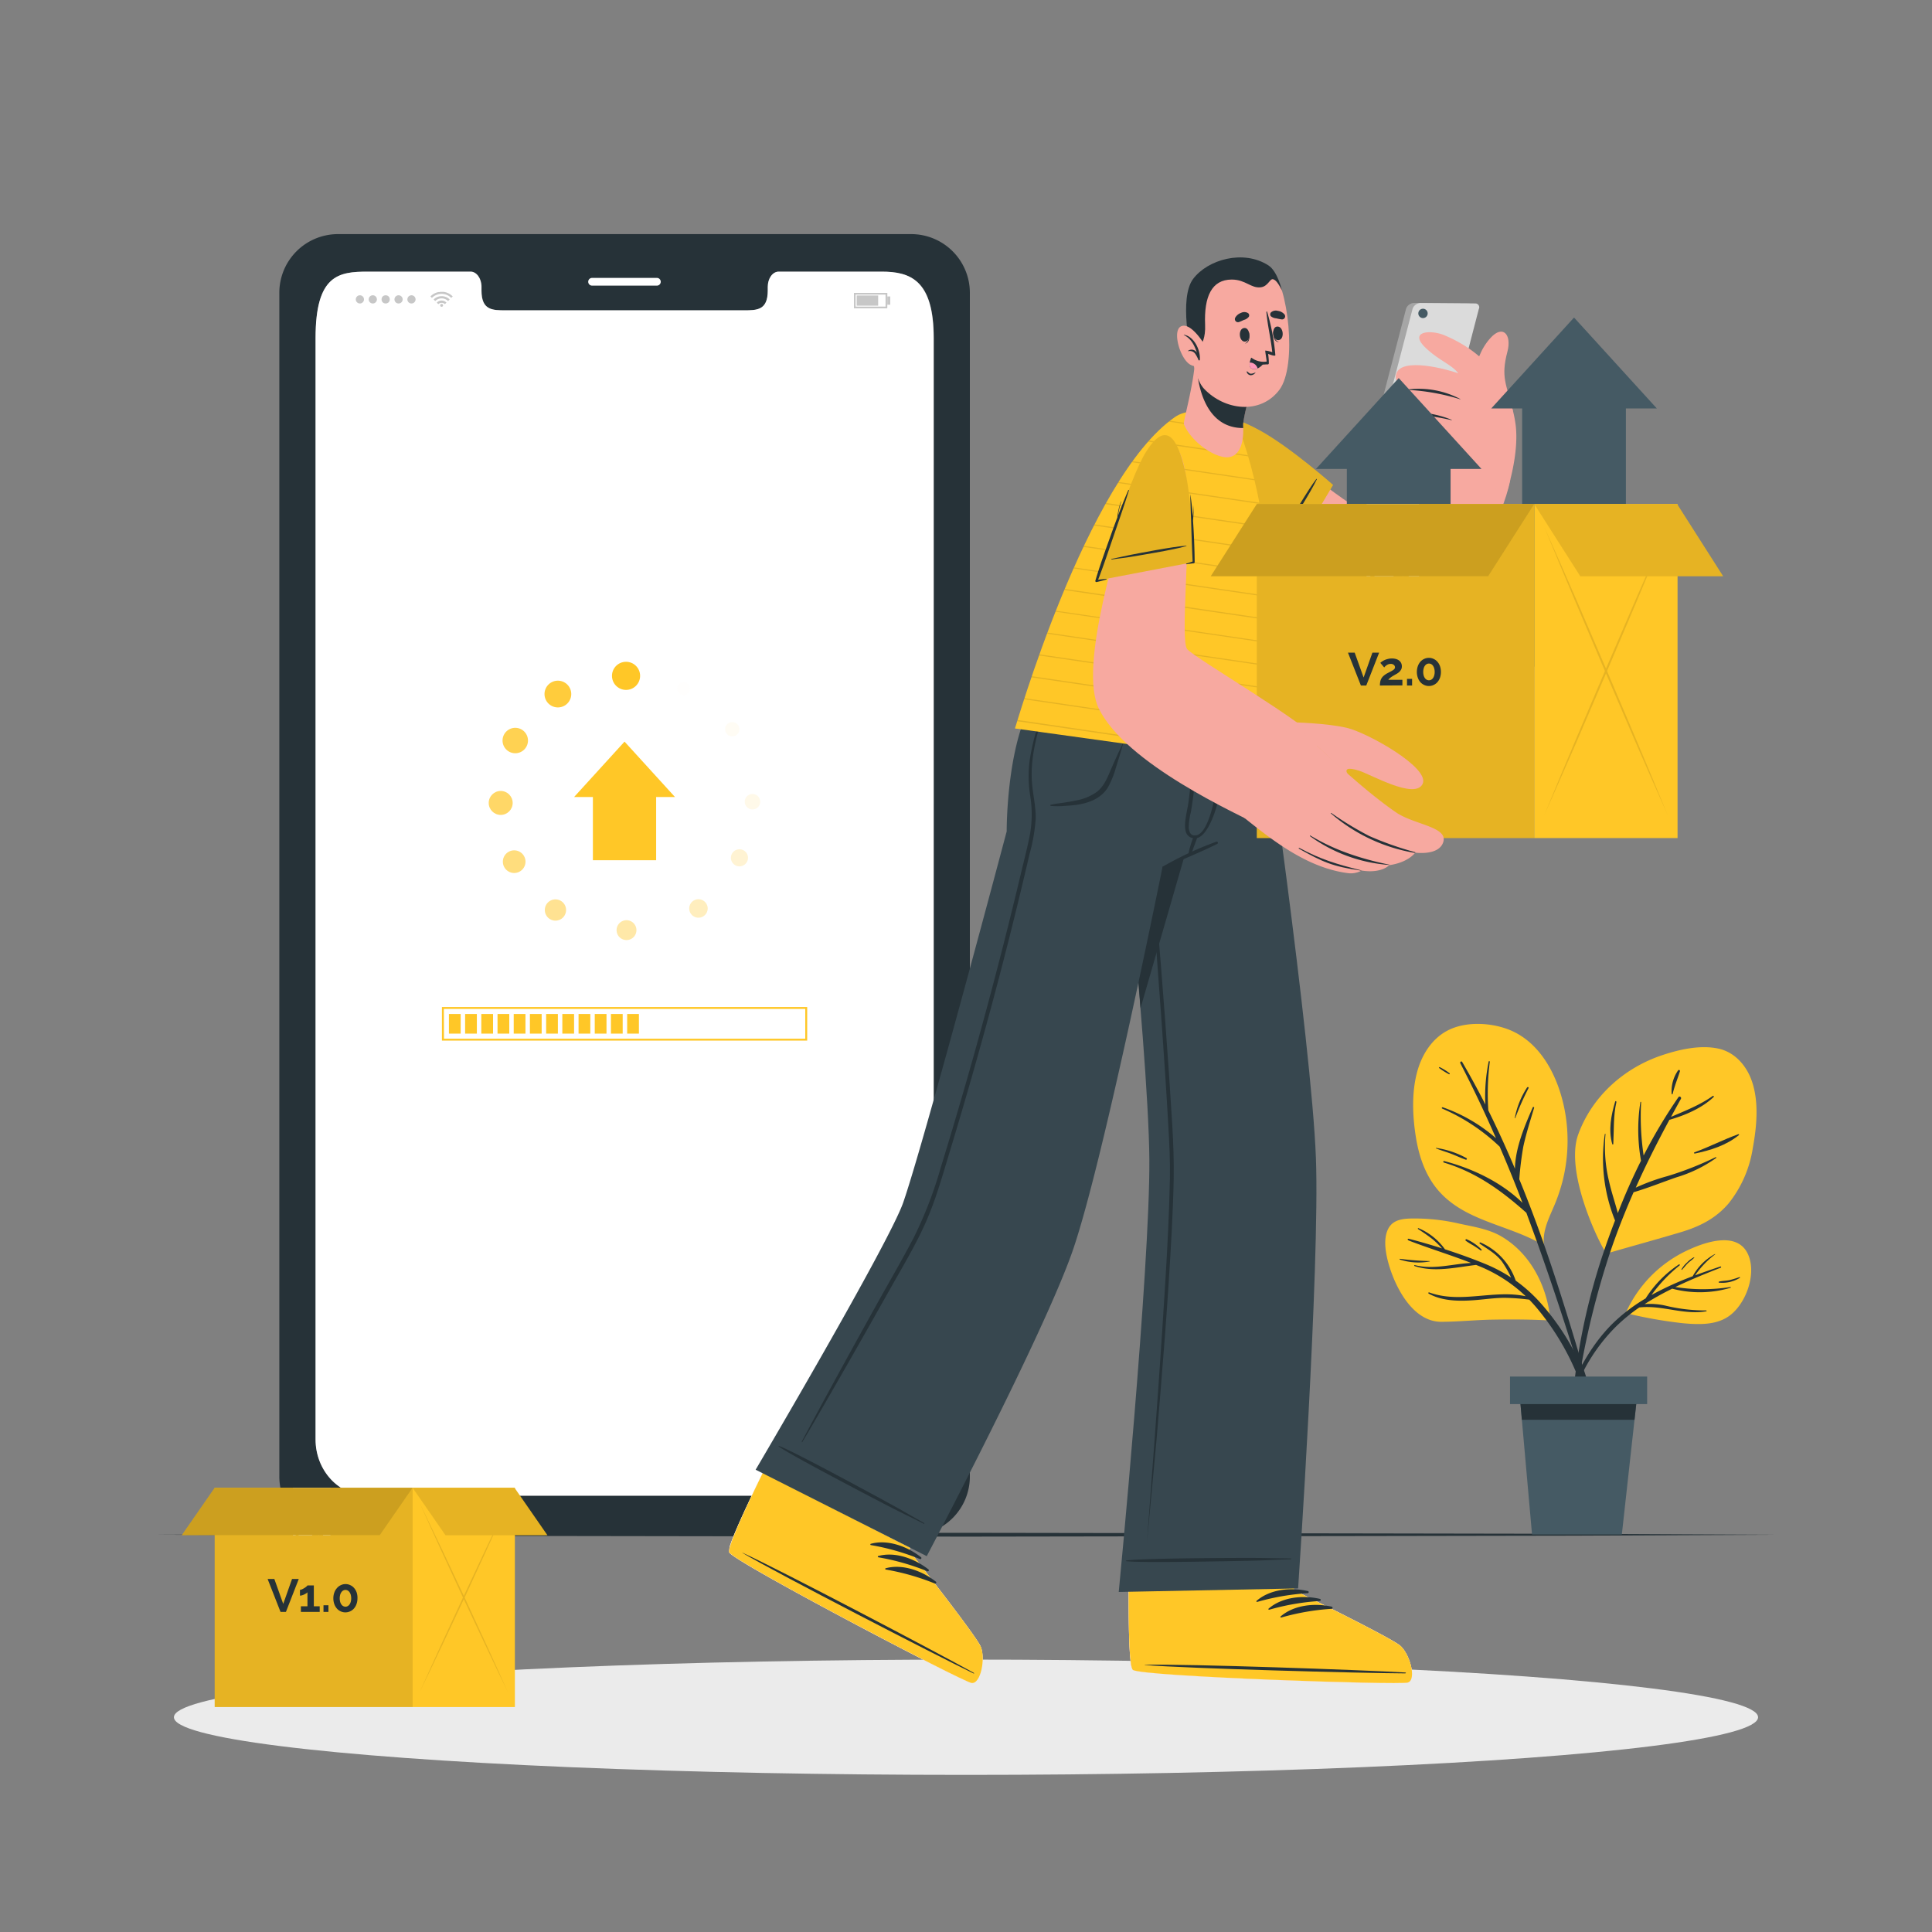 <svg xmlns="http://www.w3.org/2000/svg" viewBox="0 0 500 500"><rect x="0" y="0" width="500" height="500" fill="#808080" stroke="none"/><g id="freepik--Shadow--inject-1"><ellipse cx="250" cy="444.42" rx="204.99" ry="14.92" style="fill:#ebebeb"></ellipse></g><g id="freepik--Floor--inject-1"><polygon points="40.29 397.19 92.72 396.94 145.14 396.85 250 396.69 354.86 396.85 407.28 396.94 459.71 397.19 407.28 397.43 354.86 397.52 250 397.68 145.14 397.52 92.72 397.43 40.29 397.19" style="fill:#263238"></polygon></g><g id="freepik--Device--inject-1"><path d="M236,60.59H87.29a15.18,15.18,0,0,0-15,15.32V382a15.19,15.19,0,0,0,15,15.32H236A15.2,15.2,0,0,0,251,382V75.91A15.19,15.19,0,0,0,236,60.59Zm5.65,311.93c0,8.06-6,14.57-13.47,14.57h-133c-7.45,0-13.49-6.51-13.49-14.57v-285c0-16.41,6-17.21,13.49-17.21h26.64c1.55,0,2.82,1.76,2.82,3.94v.94c0,5.11,2.8,5.13,6.23,5.13h61.62c3.47,0,6.24,0,6.24-5.13v-.94c0-2.18,1.25-3.94,2.82-3.94h26.65c7.44,0,13.47,2.18,13.47,17.21Z" style="fill:#263238"></path><path d="M170,73.92H153.23a1,1,0,0,1-1-1h0a1,1,0,0,1,1-1H170a1,1,0,0,1,1,1h0A1,1,0,0,1,170,73.92Z" style="fill:#fff"></path><path d="M241.63,87.51v285c0,8.06-6,14.57-13.48,14.57h-133c-7.46,0-13.49-6.51-13.49-14.57v-285c0-16.41,6-17.21,13.49-17.21h26.64c1.54,0,2.81,1.76,2.81,3.94v.94c0,5.11,2.8,5.13,6.24,5.13h61.61c3.47,0,6.24,0,6.24-5.13v-.94c0-2.18,1.25-3.94,2.82-3.94h26.65C235.59,70.3,241.63,72.48,241.63,87.51Z" style="fill:#fff"></path><g id="freepik--u5Zjqx--inject-1"><path d="M117.18,76.7l-.26.25-.14.15a3.51,3.51,0,0,0-5,0l-.14-.14-.25-.26h0l.33-.29a3.68,3.68,0,0,1,.75-.48,3.94,3.94,0,0,1,1-.34c.16,0,.33,0,.5-.06h.43c.12,0,.23,0,.34,0a4.1,4.1,0,0,1,.92.21,5,5,0,0,1,.62.29,4,4,0,0,1,.59.42l.27.24Z" style="fill:#c7c7c7"></path><path d="M112.63,77.91l-.41-.4a2.81,2.81,0,0,1,1.66-.83,2.91,2.91,0,0,1,2.49.82l-.41.41a2.35,2.35,0,0,0-3.33,0Z" style="fill:#c7c7c7"></path><path d="M115.55,78.32c-.13.13-.27.26-.4.4a1.22,1.22,0,0,0-1.71,0l-.4-.4A1.75,1.75,0,0,1,115.55,78.32Z" style="fill:#c7c7c7"></path><path d="M114.66,79.09a.37.37,0,0,1-.73,0,.37.37,0,1,1,.73,0Z" style="fill:#c7c7c7"></path></g><path d="M92.08,77.48a1.06,1.06,0,0,1,2.12,0,1.06,1.06,0,0,1-2.12,0Z" style="fill:#c7c7c7"></path><path d="M95.42,77.48a1.06,1.06,0,0,1,2.12,0,1.06,1.06,0,0,1-2.12,0Z" style="fill:#c7c7c7"></path><circle cx="99.81" cy="77.48" r="1.06" style="fill:#c7c7c7"></circle><path d="M102.09,77.48a1.06,1.06,0,1,1,1.06,1.06A1.06,1.06,0,0,1,102.09,77.48Z" style="fill:#c7c7c7"></path><path d="M105.43,77.48a1.06,1.06,0,1,1,1.06,1.06A1.06,1.06,0,0,1,105.43,77.48Z" style="fill:#c7c7c7"></path><path d="M229.63,79.8H221v-4h8.64Zm-8.19-.45h7.74V76.24h-7.74Z" style="fill:#c7c7c7"></path><rect x="221.71" y="76.47" width="5.56" height="2.64" style="fill:#c7c7c7"></rect><rect x="229.63" y="76.72" width="0.77" height="2.14" style="fill:#c7c7c7"></rect><circle cx="162.02" cy="174.91" r="3.64" style="fill:#FFC727"></circle><path d="M140.92,179.62a3.46,3.46,0,1,0,3.46-3.46A3.46,3.46,0,0,0,140.92,179.62Z" style="fill:#FFC727;opacity:0.9"></path><path d="M130.06,191.64a3.29,3.29,0,1,0,3.29-3.28A3.29,3.29,0,0,0,130.06,191.64Z" style="fill:#FFC727;opacity:0.8"></path><circle cx="129.58" cy="207.8" r="3.1" style="fill:#FFC727;opacity:0.7"></circle><path d="M130.14,223a2.93,2.93,0,1,0,2.93-2.93A2.93,2.93,0,0,0,130.14,223Z" style="fill:#FFC727;opacity:0.6"></path><path d="M141,235.51a2.75,2.75,0,1,0,2.74-2.75A2.74,2.74,0,0,0,141,235.51Z" style="fill:#FFC727;opacity:0.5"></path><path d="M159.57,240.72a2.57,2.57,0,1,0,2.57-2.57A2.57,2.57,0,0,0,159.57,240.72Z" style="fill:#FFC727;opacity:0.4"></path><path d="M178.37,235.11a2.39,2.39,0,1,0,2.39-2.39A2.39,2.39,0,0,0,178.37,235.11Z" style="fill:#FFC727;opacity:0.3"></path><path d="M189.16,222a2.21,2.21,0,1,0,2.21-2.21A2.21,2.21,0,0,0,189.16,222Z" style="fill:#FFC727;opacity:0.2"></path><path d="M192.74,207.48a2,2,0,1,0,2-2A2,2,0,0,0,192.74,207.48Z" style="fill:#FFC727;opacity:0.1"></path><path d="M187.66,188.73a1.85,1.85,0,1,0,1.85-1.85A1.85,1.85,0,0,0,187.66,188.73Z" style="fill:#FFC727;opacity:0.05"></path><circle cx="176.91" cy="178.2" r="1.67" style="fill:#FFC727;opacity:0.01"></circle><polygon points="174.69 206.27 169.81 206.27 169.81 222.63 153.44 222.63 153.44 206.27 148.57 206.27 161.63 191.93 174.69 206.27" style="fill:#FFC727"></polygon><path d="M208.9,269.31H114.37v-8.7H208.9Zm-94-.5H208.4v-7.7H114.87Z" style="fill:#FFC727"></path><rect x="116.18" y="262.42" width="3.04" height="5.08" style="fill:#FFC727"></rect><rect x="120.37" y="262.42" width="3.04" height="5.08" style="fill:#FFC727"></rect><rect x="124.56" y="262.42" width="3.04" height="5.08" style="fill:#FFC727"></rect><rect x="128.76" y="262.42" width="3.04" height="5.08" style="fill:#FFC727"></rect><rect x="132.95" y="262.42" width="3.04" height="5.08" style="fill:#FFC727"></rect><rect x="137.14" y="262.42" width="3.04" height="5.08" style="fill:#FFC727"></rect><rect x="141.34" y="262.42" width="3.04" height="5.08" style="fill:#FFC727"></rect><rect x="145.53" y="262.42" width="3.04" height="5.08" style="fill:#FFC727"></rect><rect x="149.73" y="262.42" width="3.04" height="5.08" style="fill:#FFC727"></rect><rect x="153.92" y="262.42" width="3.04" height="5.08" style="fill:#FFC727"></rect><rect x="158.11" y="262.42" width="3.04" height="5.08" style="fill:#FFC727"></rect><rect x="162.31" y="262.42" width="3.04" height="5.08" style="fill:#FFC727"></rect></g><g id="freepik--Character--inject-1"><path d="M295.14,367.75s-3.05,42.38-3.06,42.41c0,8.3.07,15.58.48,19.34a.13.13,0,0,0,0,.06,5.78,5.78,0,0,0,.6,2.57s0,0,.05.05c2.46,1.69,68.78,4,71.12,3.26s.53-7.43-2-9.57-27.51-14.36-27.51-14.36l2.64-42.36Z" style="fill:#f7a9a0"></path><path d="M292.08,401.25s0,8.88,0,8.91c0,8.3.07,15.58.48,19.34a.13.13,0,0,0,0,.06,11.21,11.21,0,0,0,.6,2.57s0,0,.05.05c2.46,1.69,68.78,4,71.12,3.26s.53-7.43-2-9.57-27.51-14.36-27.51-14.36l.12-9.05Z" style="fill:#fff"></path><path d="M364.34,435.44c-2.35.7-68.66-1.57-71.13-3.26-.94-.63-1.18-10.31-1.12-22v-.36l42.8,1,0,.73s25,12.22,27.51,14.37S366.68,434.75,364.34,435.44Z" style="fill:#FFC727"></path><path d="M363.68,432.84c-11.17-.66-56.28-2.25-67.37-2-.09,0-.1.06,0,.07,11.06.89,56.18,2.12,67.37,2.16C363.91,433,363.91,432.86,363.68,432.84Z" style="fill:#263238"></path><path d="M338.44,411.76c-4.37-1-9.77-.48-13.24,2.54-.14.12,0,.31.18.27a61.62,61.62,0,0,1,13-2.25A.28.28,0,0,0,338.44,411.76Z" style="fill:#263238"></path><path d="M341.55,413.78c-4.37-1-9.77-.48-13.24,2.54-.14.12,0,.31.18.27a61.62,61.62,0,0,1,13-2.25A.28.28,0,0,0,341.55,413.78Z" style="fill:#263238"></path><path d="M344.66,415.81c-4.37-1-9.77-.48-13.24,2.53-.14.12,0,.31.18.27a61.62,61.62,0,0,1,13-2.25A.28.28,0,0,0,344.66,415.81Z" style="fill:#263238"></path><path d="M289.53,412l46.42-.92s5.66-83.54,4.61-111.39c-1.15-30.25-14.14-120.25-14.14-120.25H287.21s10,90.36,10.24,120.62C297.64,328.1,289.53,412,289.53,412Z" style="fill:#37474f"></path><path d="M318.72,179.43,295.17,260.9c-2.79-38.55-8-81.47-8-81.47Z" style="fill:#263238"></path><path d="M294.66,183.86l2.49,26.87,2.3,26.88c1.48,17.93,2.88,35.87,3.95,53.83.26,4.49.42,9,.35,13.52s-.28,9-.5,13.5q-.71,13.49-1.74,26.93t-2.17,26.9l-2.51,26.87,2-26.91q1-13.46,1.89-26.91c.57-9,1.18-17.95,1.59-26.93.21-4.49.38-9,.46-13.46s-.13-9-.4-13.45c-1-17.95-2.4-35.89-3.71-53.82Z" style="fill:#263238"></path><path d="M334,403.32c-7.25-.06-5.17-.14-12.41-.13-3.55,0-26.86.09-30.16.68a.08.08,0,0,0,0,.15c3.32.51,26.62,0,30.17-.06,7.24-.15,5.16-.19,12.4-.43A.11.11,0,1,0,334,403.32Z" style="fill:#263238"></path><path d="M219.68,345s-22.39,36.4-22.41,36.42c-3.63,7.47-6.69,14.07-8,17.64a.08.08,0,0,0,0,.05,5.8,5.8,0,0,0-.57,2.58s0,.05,0,.06c1.49,2.59,60.26,33.4,62.67,33.78s3.7-6.46,2.37-9.47-18.56-24.88-18.56-24.88l22-36.56Z" style="fill:#f7a9a0"></path><path d="M188.73,401.71a.2.2,0,0,0,0,.07c1.5,2.58,60.27,33.39,62.68,33.77s3.69-6.46,2.37-9.47-18.56-24.88-18.56-24.88l3.93-6.53c-9.61-5.12-27.07-14.11-37.91-19.68-2.36,3.83-4,6.45-4,6.46-3.64,7.46-6.7,14.06-8,17.62a.14.14,0,0,0,0,.07A5.59,5.59,0,0,0,188.73,401.71Z" style="fill:#fff"></path><path d="M251.42,435.55c-2.41-.38-61.18-31.18-62.67-33.78-.59-1,3.4-9.8,8.53-20.32l.16-.33,38.14,19.45-.35.63s17.22,21.85,18.56,24.88S253.83,435.94,251.42,435.55Z" style="fill:#FFC727"></path><path d="M252,432.92c-9.78-5.43-49.73-26.43-59.81-31.06-.09,0-.11,0,0,.06,9.58,5.6,49.7,26.28,59.77,31.17C252.08,433.19,252.16,433,252,432.92Z" style="fill:#263238"></path><path d="M238.35,403c-3.51-2.77-8.6-4.68-13-3.46-.17.05-.1.29,0,.32a61.78,61.78,0,0,1,12.72,3.62A.28.28,0,0,0,238.35,403Z" style="fill:#263238"></path><path d="M240.28,406.16c-3.52-2.77-8.6-4.67-13-3.46-.17.05-.1.29,0,.32A61.87,61.87,0,0,1,240,406.64.28.28,0,0,0,240.28,406.16Z" style="fill:#263238"></path><path d="M242.2,409.33c-3.51-2.77-8.6-4.67-13-3.46-.17.05-.1.29,0,.32a61.78,61.78,0,0,1,12.72,3.62A.28.28,0,0,0,242.2,409.33Z" style="fill:#263238"></path><path d="M322.41,179.39a.16.16,0,0,1,0,0c-.17.81-2.92,13.52-5.76,24.45-2.06,8-4.19,15-5.41,15.72-1.38.82-8.11,3.8-10.37,4.74,0,0-15.14,75.58-23.13,99-7.38,21.63-37.9,79.43-37.9,79.43l-44.28-22.37s34.58-58.67,38.21-69.2c5.64-16.32,26.76-96,26.76-96s-.16-24.95,8.24-35.84Z" style="fill:#37474f"></path><path d="M239.18,394.16c-6.33-3.54-4.47-2.61-10.83-6.07-3.12-1.7-23.6-12.82-26.78-13.89a.08.08,0,0,0-.07.13c2.67,2,23.34,12.8,26.49,14.44,6.43,3.34,4.62,2.31,11.09,5.58A.11.11,0,0,0,239.18,394.16Z" style="fill:#263238"></path><path d="M271.88,208.29c1.21-.31,2.51-.41,3.75-.61,1-.16,2-.33,3-.55a12.93,12.93,0,0,0,5.26-2.22c1.71-1.33,2.59-3.35,3.41-5.3.5-1.15,1-2.3,1.52-3.44.25-.56.5-1.11.76-1.66a19.88,19.88,0,0,0,.93-2c0-.1.19-.05.15,0a13.31,13.31,0,0,0-.42,1.44c-.17.55-.33,1.11-.5,1.67-.31,1-.61,2-.93,3a23.61,23.61,0,0,1-2.11,5.21c-1.83,2.91-5.1,4.08-8.37,4.5-.93.12-1.88.18-2.82.24a20.28,20.28,0,0,1-3.57,0A.16.16,0,0,1,271.88,208.29Z" style="fill:#263238"></path><path d="M314.81,217.82a88.32,88.32,0,0,0-13.88,6.46c-.17.1-.05.37.13.29,4.68-2,9.45-3.93,14-6.19A.31.31,0,0,0,314.81,217.82Z" style="fill:#263238"></path><path d="M316.22,185.8c0-.17-.3-.2-.29,0,0,5.55-.32,10.44-.79,15.62-.22,2.41-2.15,15.72-6.33,14.75-.7-.16-1.05-.85-1.16-1.91a16.35,16.35,0,0,1,.55-4.08c.46-2.78.84-5.58,1.07-8.39A76.06,76.06,0,0,0,309.1,186a.13.13,0,0,0-.26,0,144.81,144.81,0,0,1-1.28,21.73c-.52,3.46-2.26,8.68,1.36,9.21s6.07-8.19,6.52-10.58A79.32,79.32,0,0,0,316.22,185.8Z" style="fill:#263238"></path><path d="M308.92,216.5a21.87,21.87,0,0,0-.94,2.76,6.29,6.29,0,0,0-.39,2.26.17.17,0,0,0,.29.07,8.08,8.08,0,0,0,1-2.21c.32-.85.66-1.7.95-2.56A.47.47,0,0,0,308.92,216.5Z" style="fill:#263238"></path><path d="M207.5,373.07c6.3-11.86,12.8-23.62,19.32-35.37,3.22-5.79,6.57-11.51,9.64-17.38a105.71,105.71,0,0,0,7-18.13q5.85-19,11.08-38.2t9.82-38.55c.77-3.23,1.61-6.45,2.23-9.71a29.88,29.88,0,0,0,0-9.94,31.86,31.86,0,0,1-.08-9.25,61.13,61.13,0,0,1,2.17-9c.49-1.55,1-3.1,1.55-4.64a.15.15,0,0,1,.28.08c-1.91,6.25-3.87,12.56-3.46,19.18.2,3.18,1,6.3,1,9.5a45.46,45.46,0,0,1-1.61,9.39q-4.51,19.47-9.7,38.77t-11,38.43c-1.88,6.2-3.64,12.5-6.3,18.42s-6.06,11.53-9.24,17.19c-6.58,11.7-13.21,23.37-20,35q-1.29,2.21-2.6,4.39C207.59,373.26,207.45,373.17,207.5,373.07Z" style="fill:#263238"></path><path d="M363.9,79.86l-7.18,27.54a1,1,0,0,0,.9,1.47l14.24.11a2.29,2.29,0,0,0,2-1.45L381,80c.3-.81-.1-1.47-.9-1.48l-14.24-.11A2.29,2.29,0,0,0,363.9,79.86Z" style="fill:#a6a6a6"></path><path d="M365.59,79.86l-7.18,27.53c-.3.81.1,1.47.9,1.48l14.24.11a2.29,2.29,0,0,0,2-1.45L382.71,80a1,1,0,0,0-.9-1.47l-14.24-.11A2.29,2.29,0,0,0,365.59,79.86Z" style="fill:#dbdbdb"></path><path d="M369.48,81.15a1.21,1.21,0,1,1-1.17-1.25A1.21,1.21,0,0,1,369.48,81.15Z" style="fill:#455a64"></path><path d="M319.7,120.9c7.76,17.29,27.93,41.6,35.41,41.82,3.56.11,9.91,1.07,14.65-2.94,10.34-8.76,19.16-25.69,21.06-35.44.68-3.46-16.11-11.28-18.66-8.49-6,6.53-13,19.42-14,19.33-3.83-.36-20.29-13.24-30.84-21.2C314.07,104,316.6,114,319.7,120.9Z" style="fill:#f7a9a0"></path><path d="M391.54,106.38c-1.67-7.09-3.19-8.65-1.42-15.38,1.16-4.42-1.17-7.06-4.37-3.55-5.24,5.73-5,15.33-4,18.64Z" style="fill:#f7a9a0"></path><path d="M389.94,127.36s3.32-9.79,2.29-17.52c-.72-5.34-3.57-16.8-18.4-23.07-3.51-1.49-9.58-1.12-4.72,3.4,3.45,3.21,6.61,4.2,8.28,6.43,0,0-7.66,1.39-9,5a71.84,71.84,0,0,0-2.87,9.61,14.19,14.19,0,0,0,1.75.7s-.95,3.47,1.5,8.35Z" style="fill:#f7a9a0"></path><path d="M390.73,104.85c-2.13-1.87-6.7-5.74-11.54-7.61-5.37-2.08-16.29-4.63-17.79-.65-1.09,2.92,3,4.26,3,4.26s-4.73-.1-5.14,2.76c-.38,2.6,2.84,3.45,2.84,3.45s-2.88.43-2.76,3c.15,3.1,6.17,1.69,9,4.7C369,115.44,390.73,104.85,390.73,104.85Z" style="fill:#f7a9a0"></path><path d="M377.94,103.28a23,23,0,0,0-13.46-2.5c-.11,0-.16.11-.05.12a56.36,56.36,0,0,1,13.5,2.44S378,103.3,377.94,103.28Z" style="fill:#263238"></path><path d="M375.69,108.65A25.81,25.81,0,0,0,362.1,107c-.11,0-.15.13,0,.13a60.61,60.61,0,0,1,13.61,1.62S375.72,108.66,375.69,108.65Z" style="fill:#263238"></path><path d="M345,125.5,332.24,147s-14.41-23.41-16.71-31.49c-2.58-9.1,2.64-8.43,10.52-4.12S345,125.5,345,125.5Z" style="fill:#FFC727"></path><path d="M345,125.5,332.24,147s-14.41-23.41-16.71-31.49c-2.58-9.1,2.64-8.43,10.52-4.12S345,125.5,345,125.5Z" style="opacity:0.1"></path><path d="M340.68,123.94c-2,2.52-6.92,10.91-7.75,12.29-.44.72-2.05,3.7-2.5,4.42-.05.09.1.16.16.07.84-1.38,1.83-2.67,2.68-4s6.18-9.73,7.52-12.67C340.82,124,340.73,123.89,340.68,123.94Z" style="fill:#263238"></path><path d="M262.66,188.52s67.3,9.34,67.3,9.35c-.19,1.31,3.56-53.24-9.5-87.45-.89-2.34-11.14-6.14-16.4-2.48C281,123.94,262.54,189.37,262.66,188.52Z" style="fill:#FFC727"></path><path d="M302.79,108.88l18.08,2.67a2,2,0,0,1,.12.31l-18.52-2.73A3.92,3.92,0,0,1,302.79,108.88Zm-5.65,5.42L323,118.1a1.71,1.71,0,0,0-.09-.3L297.37,114Zm-4.22,5.32,31.74,4.67c0-.1,0-.2-.07-.3l-31.48-4.64ZM289.3,125l36.7,5.41-.06-.31-36.48-5.37Zm-3.23,5.47,41,6c0-.1,0-.2,0-.3l-40.82-6ZM283.12,136l44.86,6.6c0-.1,0-.2,0-.3l-44.68-6.58C283.21,135.83,283.16,135.93,283.12,136Zm-2.73,5.54,48.3,7.11,0-.3-48.14-7.09Zm-2.56,5.57,51.43,7.57,0-.3L278,146.85A2.39,2.39,0,0,1,277.83,147.13Zm-2.39,5.59,54.25,8c0-.1,0-.2,0-.3l-54.12-8C275.51,152.54,275.47,152.63,275.44,152.72Zm-2.29,5.6L330,166.69c0-.1,0-.19,0-.29l-56.73-8.35C273.23,158.14,273.19,158.23,273.15,158.32ZM271,164l59.21,8.72a2.81,2.81,0,0,0,0-.29l-59.11-8.7Zm-2.07,5.64,61.38,9a1.4,1.4,0,0,0,0-.29l-61.28-9C269,169.41,269,169.5,268.92,169.59Zm-2,5.66,63.36,9.32v-.28L267,175Zm-1.89,5.67,65.15,9.59c0-.1,0-.2,0-.3l-65.07-9.58Zm-1.79,5.68L330,196.42c0-.09,0-.19,0-.29l-66.67-9.81C263.32,186.41,263.29,186.51,263.27,186.6Z" style="opacity:0.1"></path><path d="M318.11,118.3c-3.28.54-9.74-3.74-11.72-8.51-.13-.33.69-3.53,1.52-7.48.49-2.39,1-5.07,1.24-7.54.06-.51,15.12,5.46,15.12,5.46a39.89,39.89,0,0,0-2.54,9.34,5.9,5.9,0,0,0,0,1s0,.1,0,.17C321.84,112.73,321.62,117.73,318.11,118.3Z" style="fill:#f7a9a0"></path><path d="M321.74,110.6s0,.11,0,.17a11.22,11.22,0,0,1-1.59-.09c-9.12-1.2-10.29-12.9-10.44-15.85,2.72.7,14.57,5.4,14.57,5.4a39.89,39.89,0,0,0-2.54,9.34A5.87,5.87,0,0,0,321.74,110.6Z" style="fill:#263238"></path><path d="M308.37,75.18c-2.11,5.39-.42,21.57,3.23,25.42,5.3,5.6,14.58,6.8,19.49.3,4.76-6.31,2.18-27.35-2-30.92C323,64.73,311.48,67.22,308.37,75.18Z" style="fill:#f7a9a0"></path><path d="M323.19,85.92s-.08.06-.07.11c.14,1.08.12,2.35-.83,2.81,0,0,0,.07,0,.06C323.5,88.61,323.5,86.93,323.19,85.92Z" style="fill:#263238"></path><path d="M322.11,84.88c-1.77,0-1.56,3.57.08,3.53S323.59,84.85,322.11,84.88Z" style="fill:#263238"></path><path d="M329.53,85.72s.09,0,.09.09c0,1.1.26,2.35,1.27,2.65a0,0,0,0,1,0,.06C329.66,88.42,329.39,86.76,329.53,85.72Z" style="fill:#263238"></path><path d="M330.44,84.52c1.75-.24,2.1,3.28.48,3.5S329,84.72,330.44,84.52Z" style="fill:#263238"></path><path d="M320.62,83.35c.47-.15.88-.37,1.33-.56a2.3,2.3,0,0,0,1.26-.84.74.74,0,0,0-.18-.89,1.84,1.84,0,0,0-1.87-.08,2.72,2.72,0,0,0-1.5,1.27A.8.8,0,0,0,320.62,83.35Z" style="fill:#263238"></path><path d="M331.7,82.66a13.89,13.89,0,0,1-1.43-.28,2.33,2.33,0,0,1-1.39-.56.76.76,0,0,1,0-.92,1.85,1.85,0,0,1,1.82-.45,2.7,2.7,0,0,1,1.73.93A.8.8,0,0,1,331.7,82.66Z" style="fill:#263238"></path><path d="M322.8,96.13c.27.24.56.58.95.59a2.79,2.79,0,0,0,1.16-.35s.07,0,0,.06a1.47,1.47,0,0,1-1.35.67,1.16,1.16,0,0,1-.92-.91C322.67,96.12,322.76,96.1,322.8,96.13Z" style="fill:#263238"></path><path d="M323.75,92.79a3.74,3.74,0,0,0,2.58,1.51,5,5,0,0,0,1.34,0l.26,0,.24,0a.28.28,0,0,0,.2-.26h0a.43.43,0,0,0,0-.11h0V93.7c0-.84-.18-2.12-.18-2.12.32.14,1.93.75,1.87.31a55.69,55.69,0,0,0-2.12-11.18.1.1,0,0,0-.2,0c.28,3.5,1.18,6.93,1.52,10.45a6.36,6.36,0,0,0-1.79-.43c-.12,0,.35,2.46.33,2.84,0,0,0,0,0,0a5.2,5.2,0,0,1-3.93-1C323.76,92.63,323.68,92.71,323.75,92.79Z" style="fill:#263238"></path><path d="M327.15,93.88a4.43,4.43,0,0,1-1.68,1.48,2.05,2.05,0,0,1-1.21.14c-.88-.17-.95-1-.83-1.67a4.62,4.62,0,0,1,.32-1.07A5.72,5.72,0,0,0,327.15,93.88Z" style="fill:#263238"></path><path d="M325.47,95.36a2.05,2.05,0,0,1-1.21.14c-.88-.17-.95-1-.83-1.67A2.06,2.06,0,0,1,325.47,95.36Z" style="fill:#ff99ba"></path><path d="M331.78,75.2c-.68-1.35-1.45-2.71-2.3-2.93s-1.28,1.84-3.18,2.08c-2.55.32-3.93-2-7.53-2-5.18,0-7.19,4.39-6.89,11.7.28,6.54-3.63,7.39-3.63,7.39s-3.24-14.26.54-19.27,13-7.66,19.48-3.48C330.65,70.22,331.78,75.2,331.78,75.2Z" style="fill:#263238"></path><path d="M311.39,88.67s-3.32-5.37-5.74-4.21-.12,8.79,2.57,10a2.81,2.81,0,0,0,3.84-1.29Z" style="fill:#f7a9a0"></path><path d="M306.37,86.63a0,0,0,0,0,0,.07c1.88.89,2.8,2.74,3.4,4.63a1.54,1.54,0,0,0-2.28-.55c-.06,0,0,.12,0,.11a1.71,1.71,0,0,1,1.86.71,7.9,7.9,0,0,1,.82,1.58c.08.18.4.1.35-.1l0,0C310.71,90.58,309,87,306.37,86.63Z" style="fill:#263238"></path><polygon points="428.78 105.7 420.78 105.7 420.78 172.53 393.93 172.53 393.93 105.7 385.94 105.7 407.36 82.18 428.78 105.7" style="fill:#455a64"></polygon><polygon points="383.41 121.36 375.41 121.36 375.41 188.2 348.56 188.2 348.56 121.36 340.57 121.36 361.99 97.84 383.41 121.36" style="fill:#455a64"></polygon><rect x="325.26" y="130.44" width="71.81" height="86.45" style="fill:#FFC727"></rect><rect x="325.26" y="130.44" width="71.81" height="86.45" style="opacity:0.1"></rect><rect x="397.07" y="130.44" width="37.08" height="86.45" style="fill:#FFC727"></rect><polygon points="367.26 149.12 365.74 149.12 364.6 149.12 363.94 147.68 363.03 149.12 361.79 146.16 360.62 149.12 357.25 149.12 355.72 149.12 355.17 147.15 354.64 149.12 353.65 149.12 353.65 130.44 367.26 130.44 367.26 149.12" style="fill:#fff"></polygon><g style="opacity:0.1"><path d="M431.59,210.94q-4.11-9.23-8.16-18.51l-8-18.59-7.95-18.67q-3.94-9.36-7.82-18.77,4.13,9.21,8.17,18.5l8,18.59,7.94,18.68Q427.73,201.52,431.59,210.94Z"></path><path d="M431.59,136.4q-3.87,9.4-7.82,18.77l-7.94,18.67-8,18.6q-4.05,9.27-8.17,18.5,3.87-9.42,7.82-18.77l7.95-18.68,8-18.59Q427.47,145.62,431.59,136.4Z"></path></g><polygon points="313.34 149.13 385.14 149.13 397.06 130.44 325.26 130.44 313.34 149.13" style="fill:#FFC727"></polygon><g style="opacity:0.2"><polygon points="313.34 149.13 385.14 149.13 397.06 130.44 325.26 130.44 313.34 149.13"></polygon></g><polygon points="408.98 149.14 445.95 149.14 434.03 130.44 397.06 130.44 408.98 149.14" style="fill:#FFC727"></polygon><polygon points="408.98 149.14 445.95 149.14 434.03 130.44 397.06 130.44 408.98 149.14" style="opacity:0.1"></polygon><path d="M350.59,168.9l2.31,6.44,2.28-6.44h1.74l-3.33,8.51H352.2l-3.35-8.51Z" style="fill:#263238"></path><path d="M357.12,177.41a4.78,4.78,0,0,1,.09-1,2.53,2.53,0,0,1,.29-.81,2.67,2.67,0,0,1,.58-.7,5.07,5.07,0,0,1,.92-.64l.88-.46a6.1,6.1,0,0,0,.62-.36,1.51,1.51,0,0,0,.39-.35.6.6,0,0,0,.13-.4.79.79,0,0,0-.29-.61,1.14,1.14,0,0,0-.82-.26,1.74,1.74,0,0,0-.53.07,3.1,3.1,0,0,0-.45.21,2.88,2.88,0,0,0-.39.3,3.28,3.28,0,0,0-.31.34l-1-1.19a3.2,3.2,0,0,1,.45-.36,4.71,4.71,0,0,1,.68-.38,4.82,4.82,0,0,1,.86-.28,4.11,4.11,0,0,1,1-.12,3.75,3.75,0,0,1,1.1.15,2.39,2.39,0,0,1,.81.42,1.86,1.86,0,0,1,.5.65,2,2,0,0,1,.17.82,1.79,1.79,0,0,1-.15.75,2.54,2.54,0,0,1-.4.57,2.7,2.7,0,0,1-.52.44c-.19.13-.37.23-.55.33l-.49.28a6.1,6.1,0,0,0-.54.34,5,5,0,0,0-.5.38,2,2,0,0,0-.35.39h3.64v1.45Z" style="fill:#263238"></path><path d="M364.13,177.41v-1.72h1.32v1.72Z" style="fill:#263238"></path><path d="M372.91,173.9a4.56,4.56,0,0,1-.23,1.46,3.7,3.7,0,0,1-.65,1.15,2.86,2.86,0,0,1-1,.75,2.86,2.86,0,0,1-2.47,0,3,3,0,0,1-1-.75,3.67,3.67,0,0,1-.64-1.15,4.56,4.56,0,0,1,0-2.92,3.57,3.57,0,0,1,.64-1.15,3,3,0,0,1,1-.76,2.86,2.86,0,0,1,2.47,0,2.88,2.88,0,0,1,1,.76,3.59,3.59,0,0,1,.65,1.15A4.52,4.52,0,0,1,372.91,173.9Zm-1.62,0a3.08,3.08,0,0,0-.11-.88,2.18,2.18,0,0,0-.3-.69,1.43,1.43,0,0,0-.47-.45,1.2,1.2,0,0,0-.59-.15,1.23,1.23,0,0,0-.61.15,1.54,1.54,0,0,0-.47.45,2.18,2.18,0,0,0-.3.69,3.57,3.57,0,0,0,0,1.76,2.23,2.23,0,0,0,.3.68,1.5,1.5,0,0,0,.47.44,1.13,1.13,0,0,0,.61.16,1.11,1.11,0,0,0,.59-.16,1.4,1.4,0,0,0,.47-.44,2.23,2.23,0,0,0,.3-.68A3.08,3.08,0,0,0,371.29,173.9Z" style="fill:#263238"></path><path d="M293.93,124.49c-4.54,15.71-14.92,48.07-9.54,58.93,7.07,14.25,35.32,27.06,42.68,30.73,3.21,1.6,15.1-19.09,13.69-22.65s-31.71-21.28-33.52-23.5.86-27.65,0-41.51C306.07,109,297.77,111.18,293.93,124.49Z" style="fill:#f7a9a0"></path><path d="M348.88,200.53c-1-1.52-.23-2.06,2.86-1.07s14.49,7.57,16.44,3.4-14.25-13.2-19.52-14.47-14.26-1.46-14.26-1.46C337.2,189.32,343.45,195.77,348.88,200.53Z" style="fill:#f7a9a0"></path><path d="M319.17,209.37c8.13,6.44,17.87,15,29.48,16.57a5.78,5.78,0,0,0,3.74-.64c5.19.81,7.13-1.39,7.13-1.39,5.06-.73,6.74-3.25,6.74-3.25s6.1.88,7.25-2.71c1.3-4-7.52-4.49-12.22-7.71-10.76-7.38-24-20.87-26.89-23.31Z" style="fill:#f7a9a0"></path><path d="M344.58,210.43a84.69,84.69,0,0,0,9.79,5.93,84.89,84.89,0,0,0,11.81,4.17.1.1,0,0,1,0,.2,44.41,44.41,0,0,1-21.66-10.15C344.34,210.46,344.42,210.33,344.58,210.43Z" style="fill:#263238"></path><path d="M339.18,216.28c3.24,1.88,8.95,5.14,20.36,7.5,0,0,0,.08,0,.07a39.76,39.76,0,0,1-20.45-7.41C338.9,216.3,339,216.16,339.18,216.28Z" style="fill:#263238"></path><path d="M336.34,219.48c5.63,3,9.55,4.15,16,5.78,0,0,0,.08,0,.07-7.56-1.08-10.17-2.33-16.15-5.67C336,219.54,336.12,219.36,336.34,219.48Z" style="fill:#263238"></path><path d="M308.75,145.5l-24.56,4.7s7.95-26.31,12.48-33.39c5.08-8,8.05-3.63,10.05,5.13S308.75,145.5,308.75,145.5Z" style="fill:#FFC727"></path><path d="M308.75,145.5l-24.56,4.7s7.95-26.31,12.48-33.39c5.08-8,8.05-3.63,10.05,5.13S308.75,145.5,308.75,145.5Z" style="opacity:0.1"></path><path d="M307,141.23c-3.21.17-12.75,2.05-14.33,2.35-.84.15-4.13.92-5,1.07-.1,0-.05.18,0,.16,1.59-.28,3.21-.4,4.81-.67s11.37-1.84,14.46-2.79C307.12,141.33,307.1,141.22,307,141.23Z" style="fill:#263238"></path><path d="M292.17,126.9c0-.11-.13-.15-.17-.05-.93,2.15-1.8,4.32-2.63,6.5a20.24,20.24,0,0,1,.81-3.57,0,0,0,1,0-.08,0,16.17,16.17,0,0,0-.93,4.13c-.58,1.52-1.15,3.05-1.69,4.59-1.39,3.9-2.83,7.8-4,11.78a.28.28,0,0,0,.34.35c.85-.19,1.69-.4,2.52-.65a.09.09,0,0,0,0-.17c-.72.05-1.43.13-2.14.22,1.44-3.73,2.7-7.54,4-11.32S290.94,130.86,292.17,126.9Z" style="fill:#263238"></path><path d="M308.76,134.77c.09-1.32.17-2.63.21-4a0,0,0,1,0,0,0c-.1,1-.18,1.93-.25,2.9-.17-1.93-.37-3.86-.66-5.77,0,0,0,0,0,0,0,2.93.18,5.86.26,8.79s.2,5.75.33,8.62c-.54.2-1.08.38-1.63.55a.09.09,0,0,0,0,.17c.62-.09,1.25-.18,1.87-.24a.3.3,0,0,0,.29-.28C309.15,142,309,138.37,308.76,134.77Z" style="fill:#263238"></path></g><g id="freepik--Plant--inject-1"><path d="M405.25,289.13a42.79,42.79,0,0,1-.83,16.41,45.41,45.41,0,0,1-2.52,7.25c-1.3,3-2.66,5.93-2.34,9.21.32.22-.77.18-.8-.14-8.78-5-20-5.91-26.79-14.08-3.2-3.87-4.81-8.77-5.57-13.68-.84-5.34-1.07-11.25.31-16.51,1.16-4.45,3.76-8.75,8-10.93s10-2.06,14.52-.64C399,269.06,403.86,279.64,405.25,289.13Z" style="fill:#FFC727"></path><path d="M409.75,354.1c-1.2-4-2.39-8-3.62-12-2.41-7.8-4.91-15.57-7.68-23.25q-2.49-6.9-5.26-13.67a84.26,84.26,0,0,1,1.05-8.48c.74-3.4,1.8-6.69,2.79-10,.06-.2-.27-.31-.35-.12-2,4.59-4.54,10.46-4.61,15.89q-3.21-7.65-6.89-15.09a64.62,64.62,0,0,1,.38-12.58c0-.19-.26-.25-.29-.06a44.26,44.26,0,0,0-.86,11.1q-2.84-5.58-6-11c-.19-.33-.64,0-.48.33,3.3,6.35,6.36,12.83,9.23,19.4a42.12,42.12,0,0,0-13.76-8c-.22-.08-.38.24-.16.33a50,50,0,0,1,14.88,9.86q3.11,7.22,5.9,14.54c-5.49-5.38-13-8.92-20.27-10.82-.25-.07-.32.31-.08.39,8.41,2.53,14.95,7.3,21.35,13q1.11,3,2.18,5.94c2.72,7.52,5.28,15.09,7.75,22.69q1.77,5.47,3.48,11c1.23,3.93,2.19,8.09,3.79,11.89.15.36.8.28.72-.15A111.53,111.53,0,0,0,409.75,354.1Z" style="fill:#263238"></path><path d="M395.2,281.45a21.72,21.72,0,0,0-3.17,7.88c0,.07.1.11.13,0a68.32,68.32,0,0,1,3.43-7.73C395.72,281.38,395.34,281.22,395.2,281.45Z" style="fill:#263238"></path><path d="M379.54,299.73a23.17,23.17,0,0,0-7.88-2.65c-.07,0-.11.1,0,.13,1.27.52,2.6.89,3.88,1.38s2.54,1.1,3.84,1.55A.23.23,0,0,0,379.54,299.73Z" style="fill:#263238"></path><path d="M375.13,277.74a15.52,15.52,0,0,0-2.54-1.57.14.14,0,0,0-.14.23A16.22,16.22,0,0,0,375,278C375.11,278.11,375.29,277.84,375.13,277.74Z" style="fill:#263238"></path><path d="M434.83,318.94c-6.32,1.88-12.67,3.61-19,5.46-.55.17-11.23-20.31-7.37-30.85,3.57-9.77,11.74-17.07,21.48-20.39,4.51-1.53,10.06-2.82,14.83-1.77,4.24.94,7.23,4.41,8.61,8.4,1.88,5.41,1.25,11.88.23,17.41a30.37,30.37,0,0,1-6.22,14.21C444,315.4,439.76,317.48,434.83,318.94Z" style="fill:#FFC727"></path><path d="M444,299.48a84.24,84.24,0,0,1-12.4,4.88,52.19,52.19,0,0,0-8.27,3c2.67-6,5.6-11.77,8.71-17.55,4.08-1.18,8.38-3,11.46-5.91a.18.18,0,0,0-.23-.27c-3.37,2.38-7.09,3.81-10.81,5.42.84-1.55,1.69-3.11,2.55-4.65.24-.43-.35-.86-.64-.44a133.83,133.83,0,0,0-9,15.08,68.58,68.58,0,0,1-.65-13.82.1.1,0,0,0-.19,0,46,46,0,0,0,.16,15.18c-2.22,4.43-4.24,9-6,13.55-.72-2.76-1.66-5.47-2.28-8.25a37.77,37.77,0,0,1-.91-12.17.09.09,0,1,0-.18,0,42.84,42.84,0,0,0,2.65,22.33c-1.06,2.76-2.07,5.54-3,8.32A165.6,165.6,0,0,0,406.56,368a.27.27,0,0,0,.54,0,216.91,216.91,0,0,1,9.41-43.34c1.84-5.51,3.95-10.86,6.26-16.11,3.74-1.1,7.45-2.6,11.12-3.87a34.7,34.7,0,0,0,10.25-5C444.26,299.6,444.13,299.41,444,299.48Z" style="fill:#263238"></path><path d="M449.89,293.53c-3.86,1.38-7.53,3.3-11.39,4.7-.18.06-.08.35.11.31,4.08-.84,8.14-2.11,11.43-4.79C450.16,293.65,450,293.48,449.89,293.53Z" style="fill:#263238"></path><path d="M418.33,285.19c0-.2-.26-.32-.32-.11-1.06,3.56-1.79,7.34-.76,11,0,.14.27.14.27,0C417.71,292.38,417.5,288.81,418.33,285.19Z" style="fill:#263238"></path><path d="M434.3,277a9.43,9.43,0,0,0-1.68,6.06c0,.14.22.21.26.05.47-2,1.26-3.89,1.89-5.87A.27.27,0,0,0,434.3,277Z" style="fill:#263238"></path><path d="M359.65,328c1.85,5.88,6.26,14,13.23,14.08,4.52,0,9.07-.5,13.6-.56,4.86-.08,9.72-.07,14.56.22.4,0-.58-14.53-12.24-21.61-3.27-2-7.27-2.62-11-3.42a51,51,0,0,0-13-1.35c-2.68.11-4.91.68-5.86,3.42S358.76,325.17,359.65,328Z" style="fill:#FFC727"></path><path d="M364.67,320.61c2.83.73,5.69,1.57,8.53,2.47a28.22,28.22,0,0,0-2.35-2.29,47.2,47.2,0,0,0-3.87-2.72c-.11-.07,0-.28.1-.23a16,16,0,0,1,6.87,5.47c3.55,1.15,7.06,2.41,10.44,3.8a38.87,38.87,0,0,1,6.68,3.52,26.24,26.24,0,0,0-2.42-4.21c-1.55-2-3.64-3.12-5.67-4.55a.18.18,0,0,1,.19-.31,16.58,16.58,0,0,1,9.09,9.86,39.34,39.34,0,0,1,6.62,6c7.71,8.76,13.79,20.42,13.81,32.32,0,.29-.45.37-.51.07a66,66,0,0,0-14.71-31.6c-.56-.65-1.12-1.26-1.7-1.86a54.11,54.11,0,0,0-6.37-.47c-2.49,0-4.95.37-7.42.57-4.07.33-8.58.37-12.25-1.67-.16-.09-.05-.37.13-.31,8.19,3,16.77-.8,25,1a38.38,38.38,0,0,0-12.1-7.81l-.75-.3c-5.26.63-10.81,2-15.92.29-.15-.05-.09-.28.06-.24,4.95,1.24,9.69-.32,14.57-.56-5.31-2.07-10.73-3.72-16.06-5.77C364.19,320.9,364.18,320.49,364.67,320.61Z" style="fill:#263238"></path><path d="M362.35,325.78a67.55,67.55,0,0,0,7.65.58c.06,0,.07.1,0,.11a15.89,15.89,0,0,1-7.71-.49A.1.1,0,0,1,362.35,325.78Z" style="fill:#263238"></path><path d="M379.62,320.74a12.35,12.35,0,0,1,3.79,2.63c.13.12-.05.36-.2.25-.64-.47-1.3-.91-2-1.34a18.53,18.53,0,0,1-1.85-1.16A.23.23,0,0,1,379.62,320.74Z" style="fill:#263238"></path><path d="M420.8,339.67c-.09.2.19.38.3.18,0,0,0,0,0,0a.28.28,0,0,0,.18.11,117.35,117.35,0,0,0,14.25,2.49c3.86.34,8.3.56,11.68-1.68,4.57-3,7.58-11.14,5.11-16.3-2.93-6.11-11.75-2.79-16.17-.62A32.51,32.51,0,0,0,420.8,339.67Z" style="fill:#FFC727"></path><path d="M417.38,342.5a44.89,44.89,0,0,1,8.51-6.47,29.17,29.17,0,0,1,8.62-8.8c.17-.11.31.15.16.27a39,39,0,0,0-7.27,7.65,80.93,80.93,0,0,1,10.67-4.86,14.23,14.23,0,0,1,5.74-5.74s.1,0,.06.08a23.6,23.6,0,0,0-5.18,5.43c2.17-.81,4.36-1.56,6.55-2.29.19-.06.27.24.08.31-3.9,1.52-7.88,3.13-11.74,5a45.22,45.22,0,0,0,14.22,0,.1.1,0,1,1,.05.2,28,28,0,0,1-15.08.23,71.29,71.29,0,0,0-7.16,4,17.83,17.83,0,0,1,5.79.48,44,44,0,0,0,10.16,1.15c.13,0,.16.21,0,.23-5.9,1-11.47-1.67-17.32-1a45.31,45.31,0,0,0-6.08,5,46,46,0,0,0-8.88,12.52c-2.46,5-3.79,10.32-5.78,15.49a.19.19,0,0,1-.36-.1C404.87,361,410,349.77,417.38,342.5Z" style="fill:#263238"></path><path d="M435.16,328.51a7,7,0,0,1,1.51-1.83,6.1,6.1,0,0,1,1.74-1.3.06.06,0,0,1,.06.1c-.48.55-1.16.95-1.68,1.47s-1,1.15-1.49,1.67C435.23,328.69,435.12,328.6,435.16,328.51Z" style="fill:#263238"></path><path d="M444.89,331.68c.87-.22,1.8-.2,2.69-.38a26,26,0,0,0,2.6-.79.11.11,0,0,1,.08.2,8.64,8.64,0,0,1-5.37,1.24C444.75,331.93,444.76,331.71,444.89,331.68Z" style="fill:#263238"></path><polygon points="393.08 358.65 393.86 367.44 396.49 397.12 419.73 397.12 423.01 367.44 423.98 358.65 393.08 358.65" style="fill:#455a64"></polygon><polygon points="393.08 358.65 393.86 367.44 423.01 367.44 423.98 358.65 393.08 358.65" style="fill:#263238"></polygon><rect x="390.78" y="356.26" width="35.49" height="7.13" transform="translate(817.06 719.64) rotate(180)" style="fill:#455a64"></rect></g><g id="freepik--box-1--inject-1"><rect x="55.56" y="385.04" width="51.24" height="56.74" style="fill:#FFC727"></rect><rect x="55.56" y="385.04" width="51.24" height="56.74" style="opacity:0.1"></rect><rect x="106.79" y="385.04" width="26.46" height="56.74" style="fill:#FFC727"></rect><polygon points="85.52 397.3 84.44 397.3 83.62 397.3 83.16 396.36 82.5 397.3 81.62 395.36 80.78 397.3 78.38 397.3 77.29 397.3 76.89 396.01 76.52 397.3 75.81 397.3 75.81 385.04 85.52 385.04 85.52 397.3" style="fill:#fff"></polygon><g style="opacity:0.1"><path d="M131.42,437.87q-2.94-6-5.82-12.14l-5.74-12.2-5.67-12.26q-2.82-6.13-5.58-12.32,2.94,6.06,5.83,12.14l5.74,12.21,5.66,12.25Q128.66,431.7,131.42,437.87Z"></path><path d="M131.42,389q-2.76,6.18-5.58,12.32l-5.66,12.26-5.74,12.2q-2.88,6.09-5.83,12.14,2.76-6.18,5.58-12.32l5.67-12.25,5.74-12.21Q128.48,395,131.42,389Z"></path></g><polygon points="47.05 397.31 98.28 397.31 106.78 385.04 55.56 385.04 47.05 397.31" style="fill:#FFC727"></polygon><g style="opacity:0.2"><polygon points="47.05 397.31 98.28 397.31 106.78 385.04 55.56 385.04 47.05 397.31"></polygon></g><polygon points="115.29 397.32 141.67 397.32 133.16 385.04 106.78 385.04 115.29 397.32" style="fill:#FFC727"></polygon><polygon points="115.29 397.32 141.67 397.32 133.16 385.04 106.78 385.04 115.29 397.32" style="opacity:0.1"></polygon><path d="M71,408.64l2.3,6.45,2.28-6.45h1.74L74,417.16h-1.4l-3.34-8.52Z" style="fill:#263238"></path><path d="M82.74,415.71v1.45H77.87v-1.45h1.7v-3.63a1.3,1.3,0,0,1-.34.29c-.16.1-.33.19-.51.28a3.54,3.54,0,0,1-.57.22,2.2,2.2,0,0,1-.52.08v-1.5a1.27,1.27,0,0,0,.53-.14,4.56,4.56,0,0,0,.61-.33,4.68,4.68,0,0,0,.52-.37,1.36,1.36,0,0,0,.28-.3h1.65v5.4Z" style="fill:#263238"></path><path d="M83.72,417.16v-1.72H85v1.72Z" style="fill:#263238"></path><path d="M92.51,413.65a4.34,4.34,0,0,1-.24,1.46,3.51,3.51,0,0,1-.65,1.15,2.88,2.88,0,0,1-1,.75,2.84,2.84,0,0,1-1.23.27,2.77,2.77,0,0,1-1.23-.27,2.88,2.88,0,0,1-1-.75,3.51,3.51,0,0,1-.65-1.15,4.34,4.34,0,0,1-.24-1.46,4.26,4.26,0,0,1,.24-1.46A3.41,3.41,0,0,1,87.2,411a2.79,2.79,0,0,1,1-.76,2.65,2.65,0,0,1,1.23-.28,2.71,2.71,0,0,1,1.23.28,2.79,2.79,0,0,1,1,.76,3.41,3.41,0,0,1,.65,1.15A4.26,4.26,0,0,1,92.51,413.65Zm-1.62,0a3.56,3.56,0,0,0-.11-.89,2.24,2.24,0,0,0-.31-.68,1.43,1.43,0,0,0-.47-.45,1.16,1.16,0,0,0-.59-.16,1.19,1.19,0,0,0-.6.16,1.34,1.34,0,0,0-.47.45,2,2,0,0,0-.31.68,3.56,3.56,0,0,0-.11.89,3.34,3.34,0,0,0,.11.87,2.08,2.08,0,0,0,.31.69,1.31,1.31,0,0,0,.47.44,1.19,1.19,0,0,0,.6.16,1.16,1.16,0,0,0,.59-.16,1.4,1.4,0,0,0,.47-.44,2.3,2.3,0,0,0,.31-.69A3.34,3.34,0,0,0,90.89,413.65Z" style="fill:#263238"></path></g></svg>